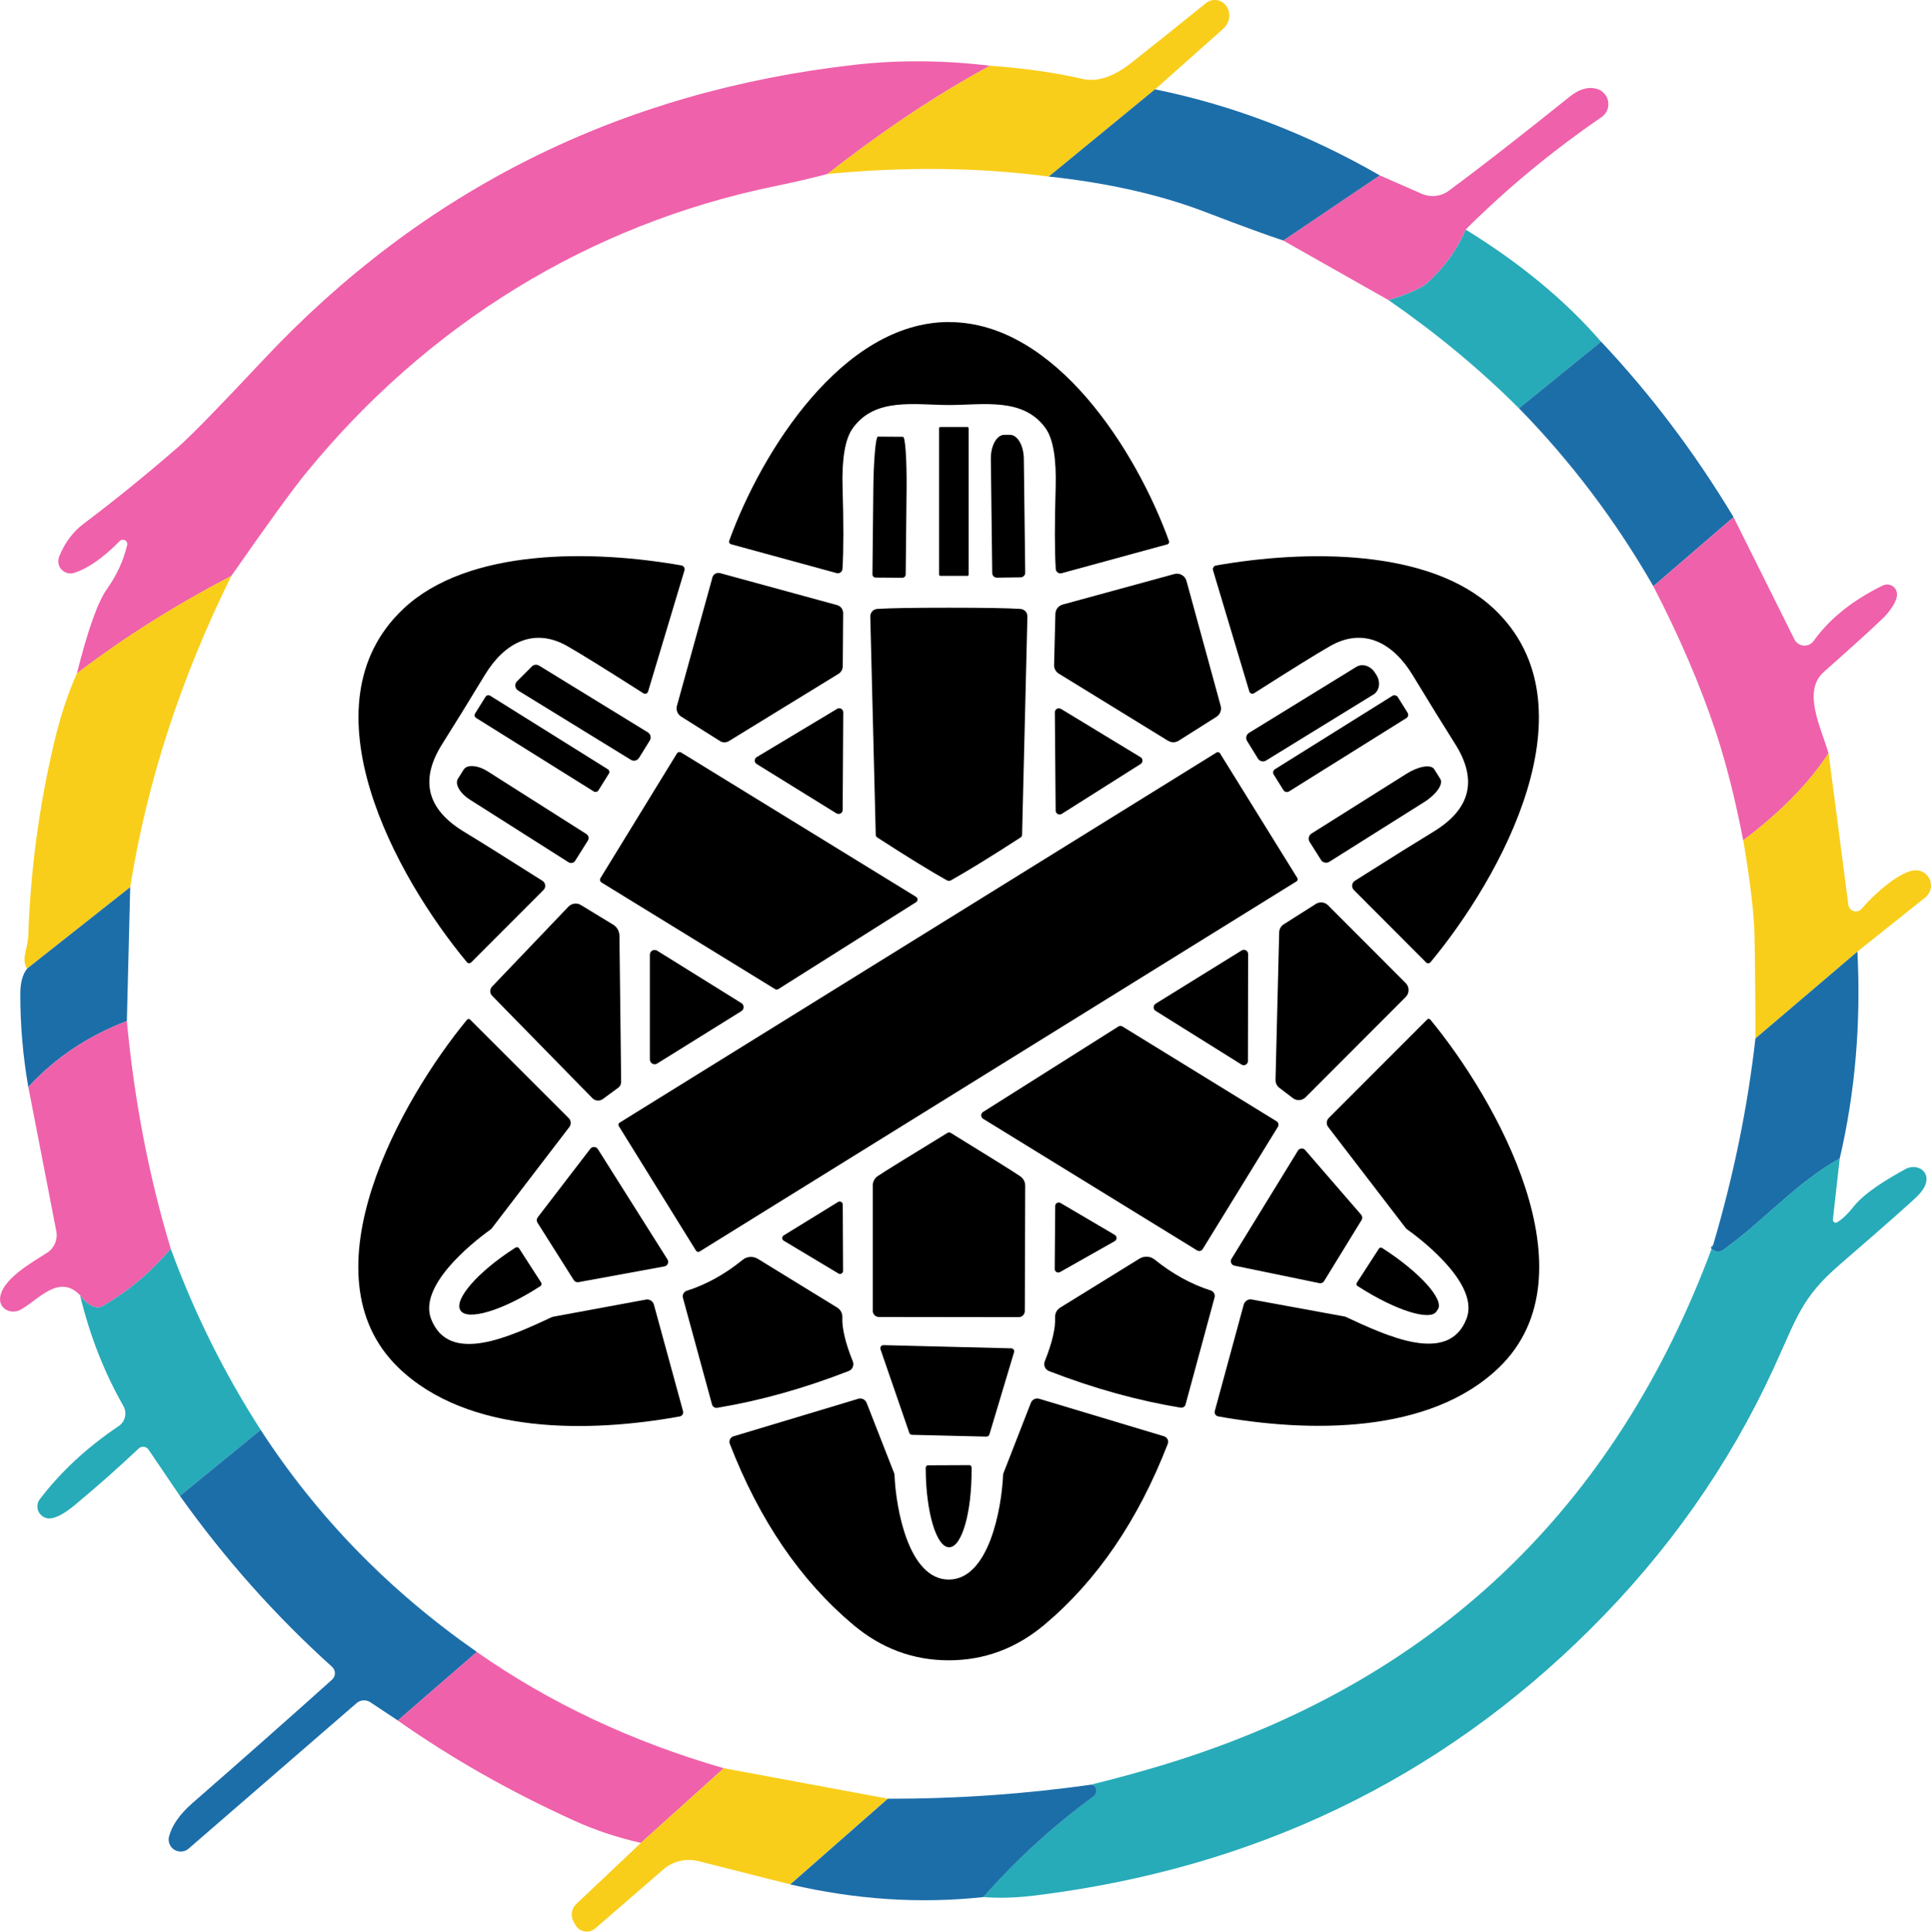<svg xmlns="http://www.w3.org/2000/svg" id="Capa_2" data-name="Capa 2" viewBox="0 0 432 432.1"><defs><style>      .cls-1 {        fill: #1c6ea9;      }      .cls-2 {        fill: #f9ce1a;      }      .cls-3 {        fill: #ef61aa;      }      .cls-4 {        fill: #27abb8;      }    </style></defs><g id="Capa_1-2" data-name="Capa 1"><g><g><path class="cls-2" d="M258.41,19.99l-23.77,19.51c-15.54-2.06-32.05-2.26-49.54-.58,12.33-9.67,24.44-17.74,36.34-24.22,7.67.55,14.57,1.53,20.7,2.94,3.3.77,6.96-.43,10.97-3.6,5.04-3.98,10.6-8.43,16.68-13.34,1.35-1.09,3.32-.89,4.41.45.11.13.2.27.28.41l.07.11c.88,1.53.5,3.54-.93,4.8l-15.19,13.51Z"></path><path class="cls-3" d="M221.43,14.7c-11.9,6.47-24.01,14.55-36.34,24.22-3.42.91-7.36,1.83-11.81,2.74-41.71,8.6-77.74,31.05-104.68,63.98-3.04,3.7-8.66,11.44-16.87,23.22-12.58,6.55-24.08,13.81-34.52,21.78,2.43-9.73,4.68-16.04,6.75-18.93,2.15-3.02,3.65-6.28,4.49-9.78.13-.52-.2-1.05-.73-1.17-.33-.07-.68.02-.92.26-3.7,3.75-7.1,6.12-10.2,7.12-1.43.46-2.96-.32-3.43-1.75-.2-.61-.17-1.26.06-1.86,1.24-3.11,3.09-5.59,5.55-7.43,6.77-5.09,13.81-10.8,21.12-17.14,2.71-2.36,9.04-8.84,18.98-19.44C94.6,42.44,138.74,20.42,191.3,14.48c9.76-1.09,19.8-1.02,30.12.22Z"></path><path class="cls-3" d="M327.89,51.35c-1.81,4.41-4.67,8.39-8.58,11.94-1.3,1.18-4.18,2.46-8.65,3.85l-23.58-13.34,21.59-14.57,9.38,4.11c2.01.88,4.34.62,6.1-.69,6.53-4.81,15.54-11.82,27.03-21.03,2.11-1.7,4.11-2.28,6.02-1.75,1.89.51,3,2.45,2.5,4.34-.22.82-.73,1.53-1.43,2.01-11.03,7.56-21.15,15.94-30.37,25.12Z"></path><path class="cls-1" d="M258.41,19.99c17.34,3.52,34.1,9.94,50.27,19.24l-21.59,14.57c-3.48-1.14-9.25-3.24-17.32-6.33-10.07-3.88-21.78-6.54-35.14-7.98l23.77-19.51Z"></path><path class="cls-4" d="M327.89,51.35c12.19,7.49,22.29,15.85,30.3,25.08l-18.36,14.91c-8.67-8.67-18.39-16.73-29.17-24.2,4.47-1.39,7.35-2.67,8.65-3.85,3.91-3.55,6.77-7.53,8.58-11.94Z"></path><path class="cls-1" d="M387.83,115.68l-17.94,15.46c-8.4-14.63-18.42-27.9-30.06-39.81l18.36-14.91c11.13,11.81,21.01,24.9,29.64,39.26Z"></path><path class="cls-3" d="M409.08,168.5c-4.36,6.68-10.73,13.17-19.09,19.48-1.81-9.36-3.89-17.53-6.21-24.5-3.45-10.34-8.08-21.11-13.89-32.33l17.94-15.46,13.62,27.34c.62,1.24,2.14,1.75,3.38,1.12.36-.18.67-.44.91-.77,3.55-4.97,8.71-9.1,15.46-12.41,1.11-.54,2.44-.09,2.98,1.01.14.29.22.61.22.93.03,1.12-.73,2.61-2.28,4.47-.88,1.06-5.58,5.37-14.09,12.92-4.91,4.36-.6,12.47,1.04,18.2Z"></path><path class="cls-2" d="M51.73,128.87c-11.32,22.91-18.86,46.1-22.6,69.58l-23.07,18.22c-.62-.91-.74-2.12-.38-3.63.4-1.67.61-2.88.64-3.63.49-14.57,2.4-28.94,5.75-43.13,1.36-5.81,3.07-11.02,5.13-15.64,10.44-7.98,21.95-15.24,34.52-21.78Z"></path><path class="cls-2" d="M415.54,212.86l-22.82,19.44c0-8.27-.07-15.88-.2-22.82-.07-4.82-.91-11.99-2.52-21.5,8.36-6.31,14.72-12.81,19.09-19.48l4.42,33.9c.12.93.97,1.59,1.9,1.47.43-.06.83-.27,1.1-.61,2.61-3.12,8.87-8.78,12.27-8.58,1.88.1,3.32,1.71,3.21,3.6-.06.98-.53,1.89-1.3,2.5l-15.15,12.08Z"></path><path class="cls-1" d="M29.13,198.44l-.75,29.97c-8.68,3.3-16.03,8.22-22.05,14.75-1.21-6.99-1.81-13.98-1.79-20.97.01-2.37.52-4.22,1.53-5.53l23.07-18.22Z"></path><path class="cls-1" d="M415.54,212.86c.81,16.09-.51,31.52-3.96,46.29-9.66,5.37-16.92,13.87-25.92,20.37-.8.58-1.61.61-2.45.11-.55-.32-.54-.67.02-1.04,4.6-15.53,7.76-30.96,9.49-46.29l22.82-19.44Z"></path><path class="cls-3" d="M28.38,228.41c1.67,17.83,4.94,34.8,9.82,50.91-4.36,5.22-9.44,9.5-15.22,12.83-.63.36-1.38.41-2.03.13-1.19-.49-2.2-1.33-3.03-2.54-4.8-5.02-9.55,1.28-13.4,3.27-1.52.79-3.39.32-4.17-1.05-.22-.38-.33-.81-.34-1.25-.04-4.36,7.32-8.4,10.53-10.48,1.61-1.03,2.42-2.93,2.06-4.8l-6.26-32.27c6.02-6.53,13.37-11.45,22.05-14.75Z"></path><path class="cls-4" d="M411.58,259.15l-1.53,13.65c-.04.35.21.67.56.71.14.02.29-.02.41-.09,1.19-.75,2.4-1.89,3.6-3.43,2.57-3.27,7.76-6.33,11.66-8.47,1.58-.87,3.53-.48,4.35.87.17.28.28.58.33.9.19,1.22-.38,2.54-1.7,3.96-1.14,1.21-7,6.4-17.6,15.57-8.76,7.56-9.58,11.81-15.04,23.64-9.92,21.47-23.56,40.82-40.91,58.05-33.84,33.63-75.2,53.46-124.09,59.49-4.31.53-8.19.65-11.66.35,7.55-8.52,15.78-16.03,24.7-22.54.28-.21.47-.52.53-.86.16-1-.17-1.59-1-1.77,5.6-1.37,11.09-2.88,16.45-4.51,59.89-18.28,100.75-56.98,122.57-116.09-.56.37-.57.72-.02,1.04.84.5,1.66.46,2.45-.11,9-6.5,16.26-14.99,25.92-20.37Z"></path><path class="cls-4" d="M38.19,279.32c5.26,14.36,11.97,27.87,20.13,40.54l-18.07,14.77-7.03-10.37c-.46-.66-1.37-.83-2.03-.37-.06.04-.11.08-.16.13-4.53,4.28-9.32,8.51-14.38,12.72-2.11,1.74-3.86,2.71-5.24,2.9-1.46.2-2.82-.82-3.02-2.28-.1-.7.09-1.42.52-1.99,4.63-6.1,10.51-11.56,17.65-16.37,1.47-.99,1.92-2.95,1.04-4.49-4.32-7.59-7.55-15.85-9.69-24.77.83,1.21,1.84,2.06,3.03,2.54.66.28,1.41.23,2.03-.13,5.78-3.33,10.85-7.61,15.22-12.83Z"></path><path class="cls-1" d="M58.32,319.86c12.58,19.4,28.7,35.96,48.37,49.67l-17.69,15.33-6.17-4.09c-.95-.62-2.2-.54-3.05.2l-37.58,32.55c-1.13.98-2.83.86-3.81-.27-.58-.67-.8-1.59-.57-2.45.66-2.49,2.38-4.95,5.15-7.39,11.65-10.17,22.09-19.4,31.32-27.69.79-.71.85-1.93.14-2.72-.04-.05-.09-.09-.14-.14-12.65-11.4-24-24.14-34.04-38.24l18.07-14.77Z"></path><path class="cls-3" d="M161.93,395.54l-18.56,16.7c-5.28-1.19-10.25-2.85-14.93-4.98-14.33-6.5-27.48-13.97-39.46-22.4l17.69-15.33c16.26,11.4,34.68,20.07,55.25,26.01Z"></path><path class="cls-2" d="M198.6,402.35l-21.83,19.17-20.52-5.2c-2.77-.69-5.7,0-7.85,1.86l-15.24,13.2c-1.23,1.05-3.06.91-4.1-.3-.13-.15-.24-.32-.34-.49l-.42-.77c-.7-1.29-.45-2.9.62-3.91l14.46-13.67,18.56-16.7,36.67,6.81Z"></path><path class="cls-1" d="M244.21,399.19c.83.18,1.16.77,1,1.77-.06.34-.25.65-.53.86-8.92,6.5-17.15,14.01-24.7,22.54-14.1,1.53-28.49.59-43.19-2.83l21.83-19.17c15.27.03,30.48-1.02,45.6-3.16Z"></path></g><path d="M212.34,72.05c23.84,0,42,29.04,49.19,48.99.1.3-.05.62-.34.72-.01,0-.02,0-.03,0l-23.64,6.46c-.55.16-1.13-.16-1.29-.71-.02-.08-.04-.16-.04-.24-.25-4.17-.26-10.21-.02-18.11.19-6.5-.55-10.95-2.23-13.34-5-7.01-13.98-5.22-21.59-5.22s-16.61-1.81-21.59,5.22c-1.7,2.37-2.45,6.81-2.26,13.31.24,7.9.23,13.94-.02,18.11-.03.57-.51,1.02-1.09.99-.08,0-.16-.02-.24-.04l-23.64-6.46c-.3-.08-.47-.39-.39-.7,0-.01,0-.02,0-.03,7.21-19.95,25.37-48.97,49.21-48.97Z"></path><rect x="210.08" y="95.51" width="6.63" height="33.31" rx=".3" ry=".3"></rect><path d="M195.91,129.2c-.4,0-.73-.33-.73-.73,0,0,0-.01,0-.02l.2-19.15c.07-6.38.52-11.56,1.02-11.63l5.62.04c.5-.08.86,5.08.8,11.51,0,.05,0,.11,0,.16l-.2,19.15c-.01.39-.34.71-.73.71l-5.97-.04Z"></path><path d="M223.04,129.22c-.57.01-1.05-.44-1.06-1.02h0s-.31-25.52-.31-25.52c-.04-2.97,1.31-5.39,3-5.42,0,0,0,0,0,0h1.24c1.7-.02,3.1,2.36,3.14,5.33l.31,25.52c0,.57-.45,1.03-1.02,1.04l-5.31.07Z"></path><path d="M104.45,215.23c-15.79-19-37.11-57.41-14.24-79.02,14.49-13.67,42.37-13.23,62.23-9.73.47.08.79.53.71,1,0,.03-.01.06-.02.09l-8.14,27.11c-.11.38-.5.59-.88.48-.07-.02-.13-.05-.18-.08-8.39-5.35-14.07-8.88-17.05-10.57-7.39-4.2-13.98-.84-18.42,6.48-3.61,5.96-6.78,11.09-9.51,15.41-5.02,7.94-3.6,14.51,4.8,19.62,3.64,2.21,9.51,5.88,17.6,11.01.62.39.81,1.21.42,1.83-.05.08-.11.16-.18.23l-16.17,16.19c-.26.26-.69.25-.95-.02,0,0-.01-.01-.02-.02Z"></path><path d="M320.02,215.25c-.25.28-.68.31-.95.06,0,0-.01-.01-.02-.02l-16.17-16.21c-.51-.52-.51-1.36.01-1.88.07-.07.15-.13.23-.18,8.09-5.12,13.96-8.78,17.6-10.99,8.4-5.11,9.84-11.68,4.82-19.62-2.73-4.32-5.9-9.46-9.51-15.41-4.45-7.32-11.04-10.7-18.42-6.5-2.98,1.7-8.66,5.22-17.05,10.57-.33.21-.77.12-.98-.21-.04-.06-.06-.12-.08-.18l-8.12-27.11c-.13-.46.14-.93.6-1.06.03,0,.06-.01.09-.02,19.86-3.49,47.75-3.91,62.21,9.75,22.87,21.63,1.53,60.02-14.26,79.02Z"></path><path d="M159.37,129.18c.21-.75,1-1.19,1.75-.97l26.14,7.14c.81.22,1.37.96,1.37,1.81l-.09,11.88c-.01.7-.38,1.35-.97,1.7l-24.48,15.02c-.62.39-1.41.39-2.03,0l-8.69-5.48c-.8-.5-1.18-1.47-.93-2.39l7.94-28.71Z"></path><path d="M261.32,165.71l-24.44-15.02c-.68-.41-1.08-1.15-1.06-1.95l.29-11.43c.03-.98.69-1.82,1.64-2.08l24.99-6.83c1.17-.31,2.37.38,2.7,1.55l7.65,27.95c.26.94-.13,1.93-.95,2.45l-8.47,5.35c-.72.45-1.63.45-2.34,0Z"></path><path d="M212.27,135.94c7.92,0,13.25.09,16.01.27.9.05,1.6.81,1.57,1.73l-1.19,48.79c0,.24-.13.46-.33.6-6.53,4.23-11.77,7.45-15.7,9.66-.13.07-.2.04-.35.04-.13,0-.22.02-.33-.04-3.94-2.21-9.17-5.43-15.7-9.66-.21-.14-.33-.36-.33-.6l-1.22-48.79c-.03-.91.67-1.68,1.57-1.73,2.76-.18,8.09-.27,16.01-.27Z"></path><path d="M145.37,165.64l-2.41,3.89c-.38.62-1.19.82-1.81.44l-25.23-15.5c-.63-.38-.83-1.2-.45-1.82.06-.09.12-.18.2-.26l3.32-3.32c.44-.42,1.1-.49,1.61-.18l24.33,14.93c.62.38.82,1.19.44,1.81Z"></path><path d="M279,165.76c-.39-.62-.19-1.44.43-1.83,0,0,0,0,.01,0l24.02-14.77c1.35-.81,3.2-.21,4.16,1.35l.33.51c.97,1.56.67,3.49-.67,4.33,0,0,0,0-.01,0l-24.02,14.77c-.62.39-1.44.19-1.83-.43,0,0,0,0,0-.01l-2.41-3.91Z"></path><rect x="118.3" y="150.08" width="5.88" height="32.51" rx=".71" ry=".71" transform="translate(-84.06 181.01) rotate(-58)"></rect><rect x="283.57" y="163.41" width="32.73" height="5.88" rx=".86" ry=".86" transform="translate(-42.58 184.22) rotate(-32)"></rect><path d="M187.12,181.94l-17.85-11.04c-.42-.27-.55-.83-.28-1.25.08-.12.18-.22.31-.3l17.98-10.79c.43-.26.99-.12,1.24.31.09.15.13.31.13.48l-.13,21.83c0,.5-.42.9-.92.89-.17,0-.33-.05-.47-.14Z"></path><path d="M237.33,158.55l17.85,10.84c.42.26.54.8.29,1.22-.07.12-.17.21-.29.29l-17.63,11.15c-.41.27-.96.16-1.23-.25-.1-.15-.15-.32-.15-.5l-.18-21.96c0-.49.39-.89.88-.89.16,0,.31.04.45.12Z"></path><path d="M134.33,196.43l17.1-27.87c.21-.33.64-.43.97-.22l52.53,32.27c.33.2.44.64.24.97-.05.09-.13.16-.21.22l-30.81,19.44c-.23.15-.52.16-.75.02l-38.84-23.86c-.33-.21-.43-.64-.22-.97Z"></path><rect x="135.2" y="207.18" width="158.26" height="33.93" rx=".54" ry=".54" transform="translate(-85.94 146.59) rotate(-31.8)"></rect><path d="M128.67,192.56c-.32.49-.97.64-1.47.32,0,0,0,0-.01,0l-22.09-14.02c-2.21-1.4-3.4-3.49-2.65-4.67,0,0,0,0,0,0l1.3-2.06c.75-1.17,3.15-.98,5.35.42l22.09,14.02c.49.31.64.96.33,1.46l-2.85,4.53Z"></path><path d="M292.99,188.34c-.4-.64-.21-1.49.43-1.89,0,0,.01,0,.02-.01l21.23-13.36c2.69-1.7,5.46-2.15,6.19-1.02l1.37,2.19c.72,1.15-.89,3.46-3.58,5.15l-21.23,13.36c-.64.41-1.49.23-1.9-.41,0,0,0,0,0-.01l-2.52-4Z"></path><path d="M289.21,245.62l-2.99-2.28c-.56-.42-.88-1.09-.86-1.79l.82-33c.02-.73.4-1.4,1.02-1.79l7.19-4.56c.87-.55,2-.42,2.72.31l17.38,17.41c.85.86.85,2.24,0,3.1l-22.4,22.43c-.78.77-2.01.85-2.88.18Z"></path><path d="M110.09,220.69l17.07-17.87c.73-.76,1.88-.92,2.79-.38l7.19,4.38c.89.52,1.43,1.48,1.44,2.52l.38,32.62c.02.55-.24,1.08-.69,1.39l-3.41,2.5c-.71.52-1.69.44-2.32-.18l-22.45-22.93c-.55-.57-.55-1.47,0-2.06Z"></path><path d="M147.01,212.66l18.84,11.72c.5.3.66.96.35,1.46-.09.14-.21.27-.35.35l-18.84,11.72c-.5.31-1.15.15-1.46-.35-.1-.16-.15-.34-.16-.53v-23.49c.01-.59.5-1.05,1.08-1.04.19,0,.37.06.53.16Z"></path><path d="M277.76,238.14l-19.22-12.01c-.45-.28-.58-.86-.3-1.31.08-.12.18-.23.3-.3l19.26-11.92c.45-.27,1.03-.12,1.3.33.09.15.13.32.13.49l-.04,23.91c0,.53-.42.95-.95.95-.17,0-.34-.05-.49-.13Z"></path><path d="M104.5,228.1c.17-.19.46-.22.65-.05.01,0,.02.02.03.03l22.05,22.03c.54.54.6,1.4.13,2.01l-17.34,22.65c-.09.12-.19.21-.31.29-4.71,3.38-16.06,12.74-13.27,19.97,4.03,10.48,17.89,3.83,27.03-.4.09-.04.18-.07.29-.09l20.74-3.83c.79-.15,1.57.34,1.79,1.13l6.52,23.84c.13.51-.17,1.03-.68,1.16-.02,0-.03,0-.05.01-20.15,3.65-47.39,4.14-62.96-10.93-21.61-20.92.8-60.16,15.37-77.83Z"></path><path d="M319.98,228.06c14.57,17.65,37.02,56.84,15.44,77.78-15.55,15.08-42.77,14.62-62.92,10.99-.51-.11-.85-.61-.74-1.12,0-.02,0-.03.01-.05l6.48-23.84c.22-.79,1-1.28,1.79-1.13l20.74,3.8c.1.01.2.04.29.09,9.13,4.22,23.02,10.86,27.03.38,2.79-7.23-8.58-16.59-13.29-19.95-.12-.07-.22-.17-.31-.29l-17.36-22.62c-.47-.61-.41-1.47.13-2.01l22.03-22.05c.18-.18.47-.19.66,0,.01,0,.02.02.03.03Z"></path><path d="M285.9,252.05l-16.83,27.36c-.26.43-.81.56-1.24.31l-47.9-29.46c-.42-.27-.54-.83-.27-1.25.07-.11.16-.2.27-.27l30.23-19.09c.29-.2.67-.2.97-.02l34.46,21.19c.43.26.56.81.31,1.24Z"></path><path d="M212.32,253.31c.12,0,.24.04.38.11,8.92,5.48,14.1,8.72,15.55,9.71.69.47,1.11,1.27,1.11,2.12l-.09,28.02c-.01.76-.62,1.37-1.37,1.37-.09,0-5.3,0-15.64-.02-10.34-.01-15.55-.02-15.64-.02-.75,0-1.36-.61-1.37-1.37v-28.02c0-.86.41-1.65,1.11-2.12,1.46-.99,6.66-4.21,15.59-9.66.12-.07.24-.11.38-.11Z"></path><path d="M120.31,272.29l11.74-15.3c.35-.46,1-.55,1.46-.2.1.07.18.16.25.27l15.55,24.64c.31.48.18,1.12-.3,1.44-.12.08-.25.13-.39.15l-19.2,3.52c-.42.08-.83-.11-1.06-.46l-8.12-12.85c-.23-.37-.21-.85.07-1.19Z"></path><path d="M292,257.27l12.52,14.46c.29.34.32.82.09,1.19l-8.38,13.65c-.23.37-.66.56-1.08.46l-18.98-3.91c-.55-.11-.9-.65-.79-1.2.02-.11.07-.22.13-.32l14.86-24.2c.29-.48.92-.63,1.4-.33.09.05.17.12.24.2Z"></path><path d="M187.57,284.87l-12.25-7.34c-.32-.2-.43-.62-.23-.94.06-.09.14-.17.23-.23l12.16-7.48c.32-.21.74-.12.95.2.07.11.11.24.11.38l.07,14.82c0,.38-.3.69-.68.7-.13,0-.25-.03-.36-.1Z"></path><path d="M249.38,277.64l-12.25,6.92c-.39.21-.87.06-1.08-.33-.06-.12-.1-.25-.09-.38l.11-14.07c0-.44.36-.79.8-.79.14,0,.27.04.39.11l12.14,7.14c.38.22.51.71.29,1.09-.07.13-.18.24-.32.31Z"></path><path d="M121.06,286.91c.17.27.09.62-.17.79,0,0,0,0,0,0l-.38.24c-8.13,5.24-15.96,7.57-17.49,5.2,0,0,0,0,0,0l-.02-.04c-1.51-2.38,3.84-8.54,11.96-13.78l.38-.24c.27-.17.62-.09.79.17,0,0,0,0,0,0l4.93,7.65Z"></path><path d="M308.48,279.32c.16-.24.49-.31.73-.15l.18.11c8.21,5.29,13.72,11.38,12.3,13.6l-.33.49c-1.44,2.2-9.25-.29-17.45-5.57l-.18-.11c-.25-.15-.34-.47-.19-.73,0,0,.01-.02.02-.03l4.93-7.61Z"></path><path d="M159.3,314.2l-6.52-23.89c-.18-.66.2-1.36.86-1.57,4.38-1.4,8.54-3.7,12.47-6.9.98-.81,2.38-.9,3.47-.22l17.72,10.88c.74.45,1.18,1.26,1.15,2.12-.12,2.45.66,5.75,2.34,9.91.34.85-.06,1.82-.91,2.16,0,0-.01,0-.02,0-9.98,3.89-19.79,6.63-29.41,8.23-.52.08-1.01-.24-1.15-.73Z"></path><path d="M265.26,314.15c-.14.49-.63.81-1.15.73-9.63-1.58-19.44-4.31-29.44-8.18-.85-.34-1.27-1.3-.94-2.15,0,0,0-.01,0-.02,1.67-4.16,2.44-7.46,2.32-9.91-.03-.86.41-1.67,1.15-2.12l17.69-10.93c1.1-.68,2.49-.59,3.47.22,3.95,3.18,8.12,5.48,12.5,6.88.67.21,1.05.91.86,1.57l-6.48,23.91Z"></path><path d="M203.42,320.5l-6.44-18.69c-.12-.36.07-.75.43-.87.08-.03.16-.04.24-.04l28.57.71c.38,0,.68.32.67.7,0,.06-.01.12-.03.18l-5.51,18.38c-.09.3-.37.5-.69.49l-16.61-.4c-.29,0-.55-.19-.64-.46Z"></path><path d="M212.25,353.34c8.98,0,11.83-15.86,12.16-23.38,0-.16.03-.31.09-.44l6.13-15.72c.29-.74,1.09-1.13,1.84-.91l27.95,8.4c.68.2,1.07.91.87,1.59,0,.03-.02.06-.03.09-6.61,17.07-15.81,30.57-27.62,40.49-6.31,5.29-13.44,7.94-21.39,7.94-7.95,0-15.07-2.65-21.36-7.94-11.81-9.92-21.02-23.42-27.62-40.49-.25-.66.09-1.4.75-1.65.03-.01.06-.02.09-.03l27.93-8.4c.75-.22,1.54.17,1.84.91l6.15,15.72c.06.13.09.28.09.44.31,7.52,3.16,23.38,12.14,23.38Z"></path><path d="M216.83,327.73c.28,0,.52.22.53.51v.35c.07,9.64-2.16,17.48-4.98,17.52h-.04c-2.82.04-5.17-7.75-5.24-17.4,0,0,0-.02,0-.03v-.35c-.01-.29.22-.54.51-.55,0,0,.02,0,.02,0l9.2-.04Z"></path></g></g></svg>